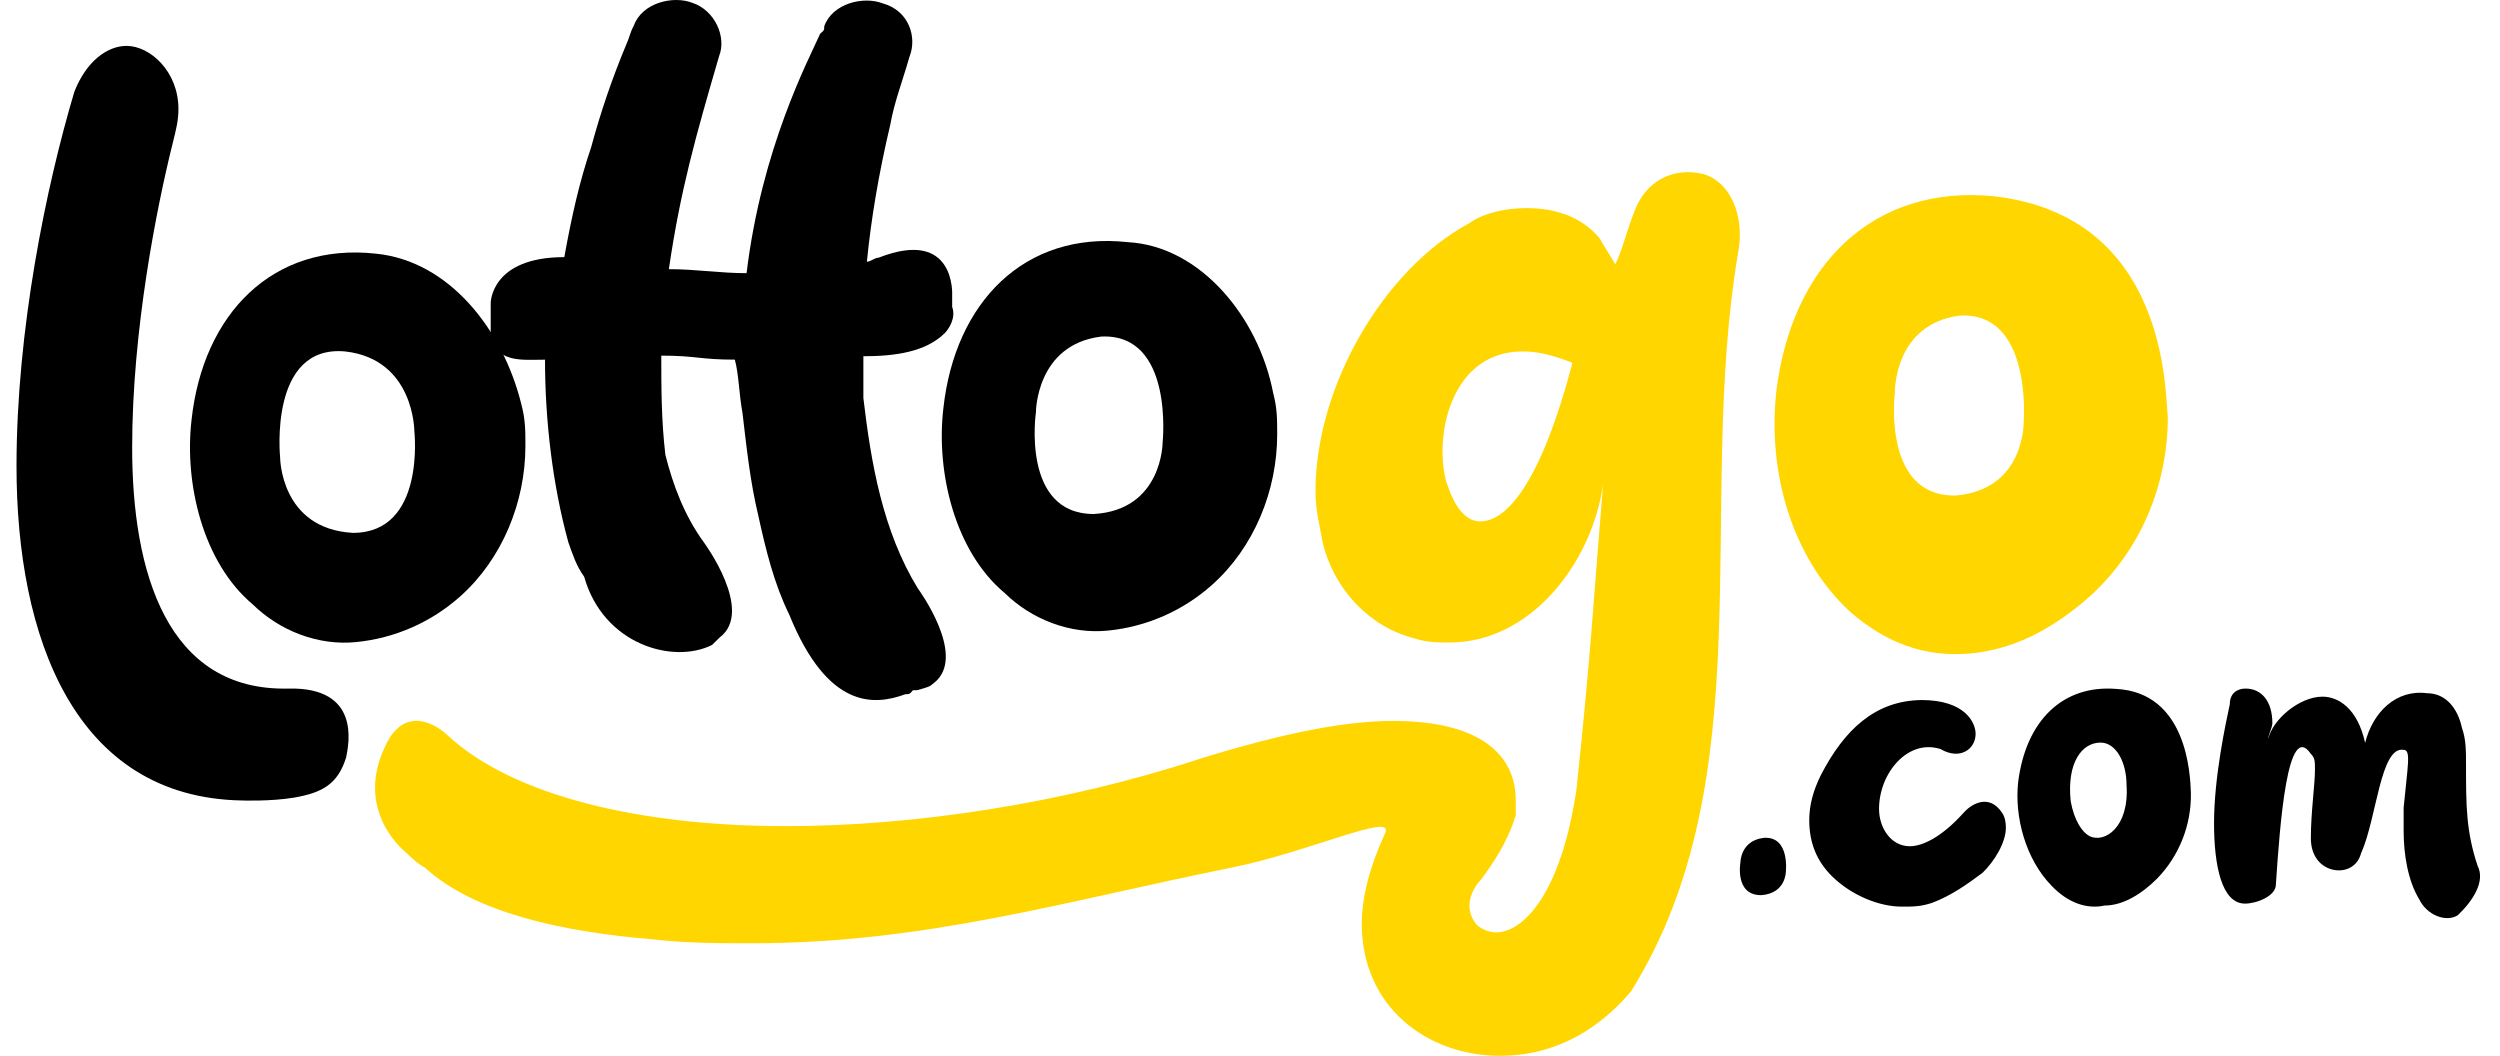 <svg width="1195" height="505" viewBox="0 0 1195 505" fill="none" xmlns="http://www.w3.org/2000/svg">
<g clip-path="url(#clip0_3004_59)">
<path d="M814.149 83.188C799.48 79.655 786.476 86.721 781.227 101.121C777.627 110.087 775.692 119.054 772.092 126.389C770.158 122.856 766.575 117.422 764.623 113.889C755.505 103.022 742.501 99.489 729.783 99.489C720.649 99.489 709.596 101.39 702.11 106.824C661.736 128.576 628.814 184.275 628.814 234.827C628.814 243.794 630.748 251.145 632.414 260.095C637.948 281.83 654.536 299.78 676.388 305.214C681.923 307.114 687.458 307.114 692.992 307.114C731.432 307.114 761.04 269.331 766.289 231.295C760.754 298.148 760.754 308.746 753.571 377.231C746.101 427.767 727.832 445.7 715.114 445.7C711.76 445.598 708.543 444.351 705.996 442.167C696.861 431.299 707.931 420.432 707.931 420.432C713.449 413.097 720.649 402.499 724.518 389.731V382.396C724.518 362.545 709.865 344.612 665.874 344.612C643.752 344.612 614.43 350.046 574.039 362.545C507.926 384.297 436.295 394.895 375.7 394.895C306.004 394.895 245.425 380.478 214.169 351.678C208.634 346.244 193.981 337.278 184.847 355.21C168.26 387.56 193.981 407.394 193.981 407.394C195.916 409.295 199.516 412.828 203.099 414.729C226.903 436.464 269.212 445.43 311.538 448.963C328.142 450.881 344.46 450.881 359.399 450.881C442.099 450.881 507.943 431.03 588.692 414.712C625.5 407.394 667.54 387.56 662.005 398.428C654.536 414.729 650.936 429.129 650.936 441.629C650.936 481.313 682.192 504.68 717.049 504.68C739.187 504.68 761.04 495.713 779.562 473.978C843.471 371.798 810.549 241.893 830.736 121.224C834.336 103.022 826.867 86.721 814.149 83.188ZM707.662 249.228C700.176 249.228 694.927 241.893 691.058 229.377C685.506 206.01 694.641 167.974 727.849 167.974C735.301 167.974 742.501 169.875 751.636 173.408C736.967 229.394 720.649 249.228 707.645 249.228H707.662ZM952.835 93.786C895.419 88.285 856.66 126.456 849.14 186.597C844.682 225.878 856.66 266.791 884.266 292.344C900.988 306.896 919.392 314.298 941.699 312.38C962.054 310.462 980.441 301.395 999.114 284.925C1023.1 262.955 1036.21 232.186 1036.21 199.231C1034.81 187.152 1036.19 103.123 952.835 93.786ZM967.336 201.434C967.336 201.434 968.177 234.121 934.717 236.863C899.591 237.418 905.732 187.976 905.732 187.976C905.732 187.976 904.891 155.29 936.399 150.899C971.525 148.426 967.336 201.434 967.336 201.434Z" fill="#FFD600"/>
<path d="M446.205 326.629C462.96 314.012 438.668 281.174 438.668 281.174C421.913 253.787 416.327 221.201 412.694 190.264V170.279C427.498 170.279 442.302 168.361 451.504 159.327C453.472 157.41 457.089 151.925 455.137 146.71V141.243C455.137 141.243 457.089 108.657 419.961 123.175C418.01 123.175 416.328 125.093 414.376 125.093C416.328 105.108 419.961 83.205 425.546 59.653C427.498 48.702 431.131 39.668 434.748 27.067C438.382 18.034 434.748 5.164 421.913 1.598C412.694 -1.952 397.907 1.598 393.987 12.55C393.987 14.467 393.987 14.467 392.036 16.116C386.45 28.716 364.11 70.605 356.859 130.577C344.007 130.577 332.837 128.66 319.715 128.66C325.3 90.59 332.567 65.137 343.738 26.798C347.355 17.765 341.786 4.895 330.885 1.329C321.666 -2.221 306.879 1.329 302.96 12.28C301.008 15.847 301.008 17.765 299.343 21.314C292.679 37.266 287.081 53.642 282.587 70.335C277.002 86.754 273.368 102.921 269.735 122.906C234.559 122.906 234.559 144.809 234.559 144.809V159.31C236.51 173.828 249.363 171.927 260.516 171.927C260.516 200.947 264.15 231.883 271.686 259.254C273.654 264.738 275.32 270.222 279.24 275.69C288.442 308.275 321.952 317.578 340.373 308.275L344.007 304.709C360.762 292.125 336.47 259.271 336.47 259.271C327.251 246.654 321.666 231.883 318.049 217.382C316.098 200.947 316.098 184.78 316.098 169.993C332.837 169.993 334.519 171.911 351.257 171.911C353.226 179.313 353.226 188.346 354.908 197.38C356.859 213.816 358.525 229.966 362.445 246.385C366.061 262.82 369.981 278.97 377.248 293.757C395.669 339.212 418.01 337.294 432.797 331.827C434.748 331.827 434.748 331.827 436.431 329.909H438.382C444.253 328.261 444.253 328.261 446.205 326.629Z" fill="black"/>
<path d="M179.801 121.258C130.292 115.807 97.101 150.058 91.566 200.61C87.983 231.328 97.118 269.112 120.888 288.963C133.606 301.462 152.145 308.814 170.397 306.896C188.774 305.05 206.096 297.442 219.89 285.161C240.077 267.211 251.146 240.026 251.146 213.126C251.146 205.775 251.146 200.61 249.212 193.276C240.363 157.41 214.658 124.791 179.801 121.258ZM168.732 254.712C133.892 252.811 133.892 218.543 133.892 218.543C133.892 218.543 128.341 164.475 165.132 168.008C198.054 171.81 198.054 206.061 198.054 206.061C198.054 206.061 203.572 254.712 168.732 254.712Z" fill="black"/>
<path d="M137.812 329.135C79.875 330.498 63.17 273.637 63.17 213.934C63.17 157.78 74.929 99.102 82.516 68.586C84.232 61.705 85.292 57.567 85.292 52.1C85.292 34.116 71.716 21.936 60.478 21.936C51.192 21.936 41.149 29.439 35.53 43.89C22.038 89.143 7.891 157.712 7.891 222.883C7.891 304.389 35.53 381.252 115.69 382.631C115.69 382.631 129.317 383.153 140.588 381.252C154.382 378.897 161.515 374.59 165.452 362.057C166.831 355.194 172.349 328.328 137.812 329.135ZM539.15 115.757C489.641 110.323 456.467 144.574 450.932 195.143C447.332 225.844 456.467 263.628 480.237 283.462C492.972 295.978 511.494 303.312 529.747 301.411C548.131 299.564 565.46 291.95 579.256 279.66C599.443 261.727 610.495 234.541 610.495 207.642C610.495 200.29 610.495 195.143 608.561 187.791C601.663 151.908 573.99 117.674 539.15 115.757ZM555.738 211.444C555.738 211.444 555.738 243.794 522.832 245.695C487.993 245.695 495.176 197.044 495.176 197.044C495.176 197.044 495.176 164.694 526.432 160.875C561.272 159.26 555.738 211.444 555.738 211.444ZM1184.33 413.955C1178.76 397.385 1178.76 384.684 1178.76 366.162C1178.76 358.709 1178.77 353.461 1176.81 347.926C1174.86 338.808 1169.28 331.356 1160.07 331.356C1145.3 329.421 1134.17 340.474 1130.53 355.109C1126.9 338.539 1117.7 333.004 1110.18 333.004C1099.03 333.004 1086.19 344.057 1084.24 353.192C1084.24 351.24 1086.19 347.64 1086.19 345.722C1086.19 334.67 1080.62 329.135 1073.37 329.135C1069.75 329.135 1065.85 331.07 1065.85 336.604C1063.9 345.722 1058.31 371.427 1058.31 393.516C1058.31 413.686 1061.95 431.922 1073.1 431.922C1078.65 431.922 1087.87 428.338 1087.87 422.804C1089.82 393.516 1093.44 344.074 1104.59 360.358C1106.55 362.293 1106.55 363.958 1106.55 367.827C1106.55 375.28 1104.59 387.998 1104.59 400.699C1104.59 408.168 1108.23 413.417 1113.8 415.335C1119.38 417.286 1126.63 415.335 1128.58 407.882C1136.1 391.312 1137.77 356.489 1148.94 358.423C1152.56 358.423 1150.87 365.893 1148.94 386.063V397.116C1148.94 408.151 1150.87 420.869 1156.46 429.987C1160.08 437.456 1169.28 441.04 1174.86 437.456C1182.38 430.256 1187.97 421.138 1184.33 413.955ZM1011.38 329.287C986.28 327.335 968.482 344.091 964.697 373.665C962.812 390.42 968.212 410.792 980.88 423.628C988.164 431.165 997.063 434.798 1005.98 432.847C1014.88 432.847 1023.78 427.262 1031.06 420.011C1041.65 409.107 1047.47 394.445 1047.25 379.25C1046.98 370.048 1045.38 330.969 1011.38 329.287ZM998.695 399.622C995.179 397.671 991.411 392.102 989.779 382.884C987.895 364.463 995.179 354.958 1004.08 354.958C1011.36 354.958 1016.49 364.177 1016.49 375.347C1017.84 395.45 1005.98 403.273 998.695 399.622ZM938.773 388.317C927.67 400.716 918.485 404.501 912.916 404.501C903.748 404.501 898.18 395.585 898.18 386.686C898.18 369.426 912.092 352.973 927.653 358.087C936.838 363.487 944.341 358.087 944.341 350.803C944.341 345.42 939.345 334.619 918.485 334.619C896.245 334.889 881.508 348.919 870.372 370.502C866.755 377.786 864.82 384.801 864.82 392.086C864.82 402.886 868.437 411.768 875.923 419.069C885.109 427.985 898.18 433.368 909.03 433.368C914.582 433.368 918.199 433.368 923.767 431.484C932.935 427.968 940.455 422.568 947.672 417.185C953.24 411.785 958.809 402.886 958.809 395.602C958.809 393.701 958.523 390.471 956.857 388.317C951.02 379.687 942.945 383.725 938.773 388.317ZM853.633 416.714C853.633 416.714 853.633 427.127 841.773 427.884C829.039 427.884 831.932 412.155 831.932 412.155C831.932 412.155 831.932 401.742 843.203 400.48C855.652 399.723 853.633 416.714 853.633 416.714Z" fill="black"/>
</g>
<defs>
<clipPath id="clip0_3004_59">
<rect width="1194.41" height="504.68" fill="white"/>
</clipPath>
</defs>
</svg>
